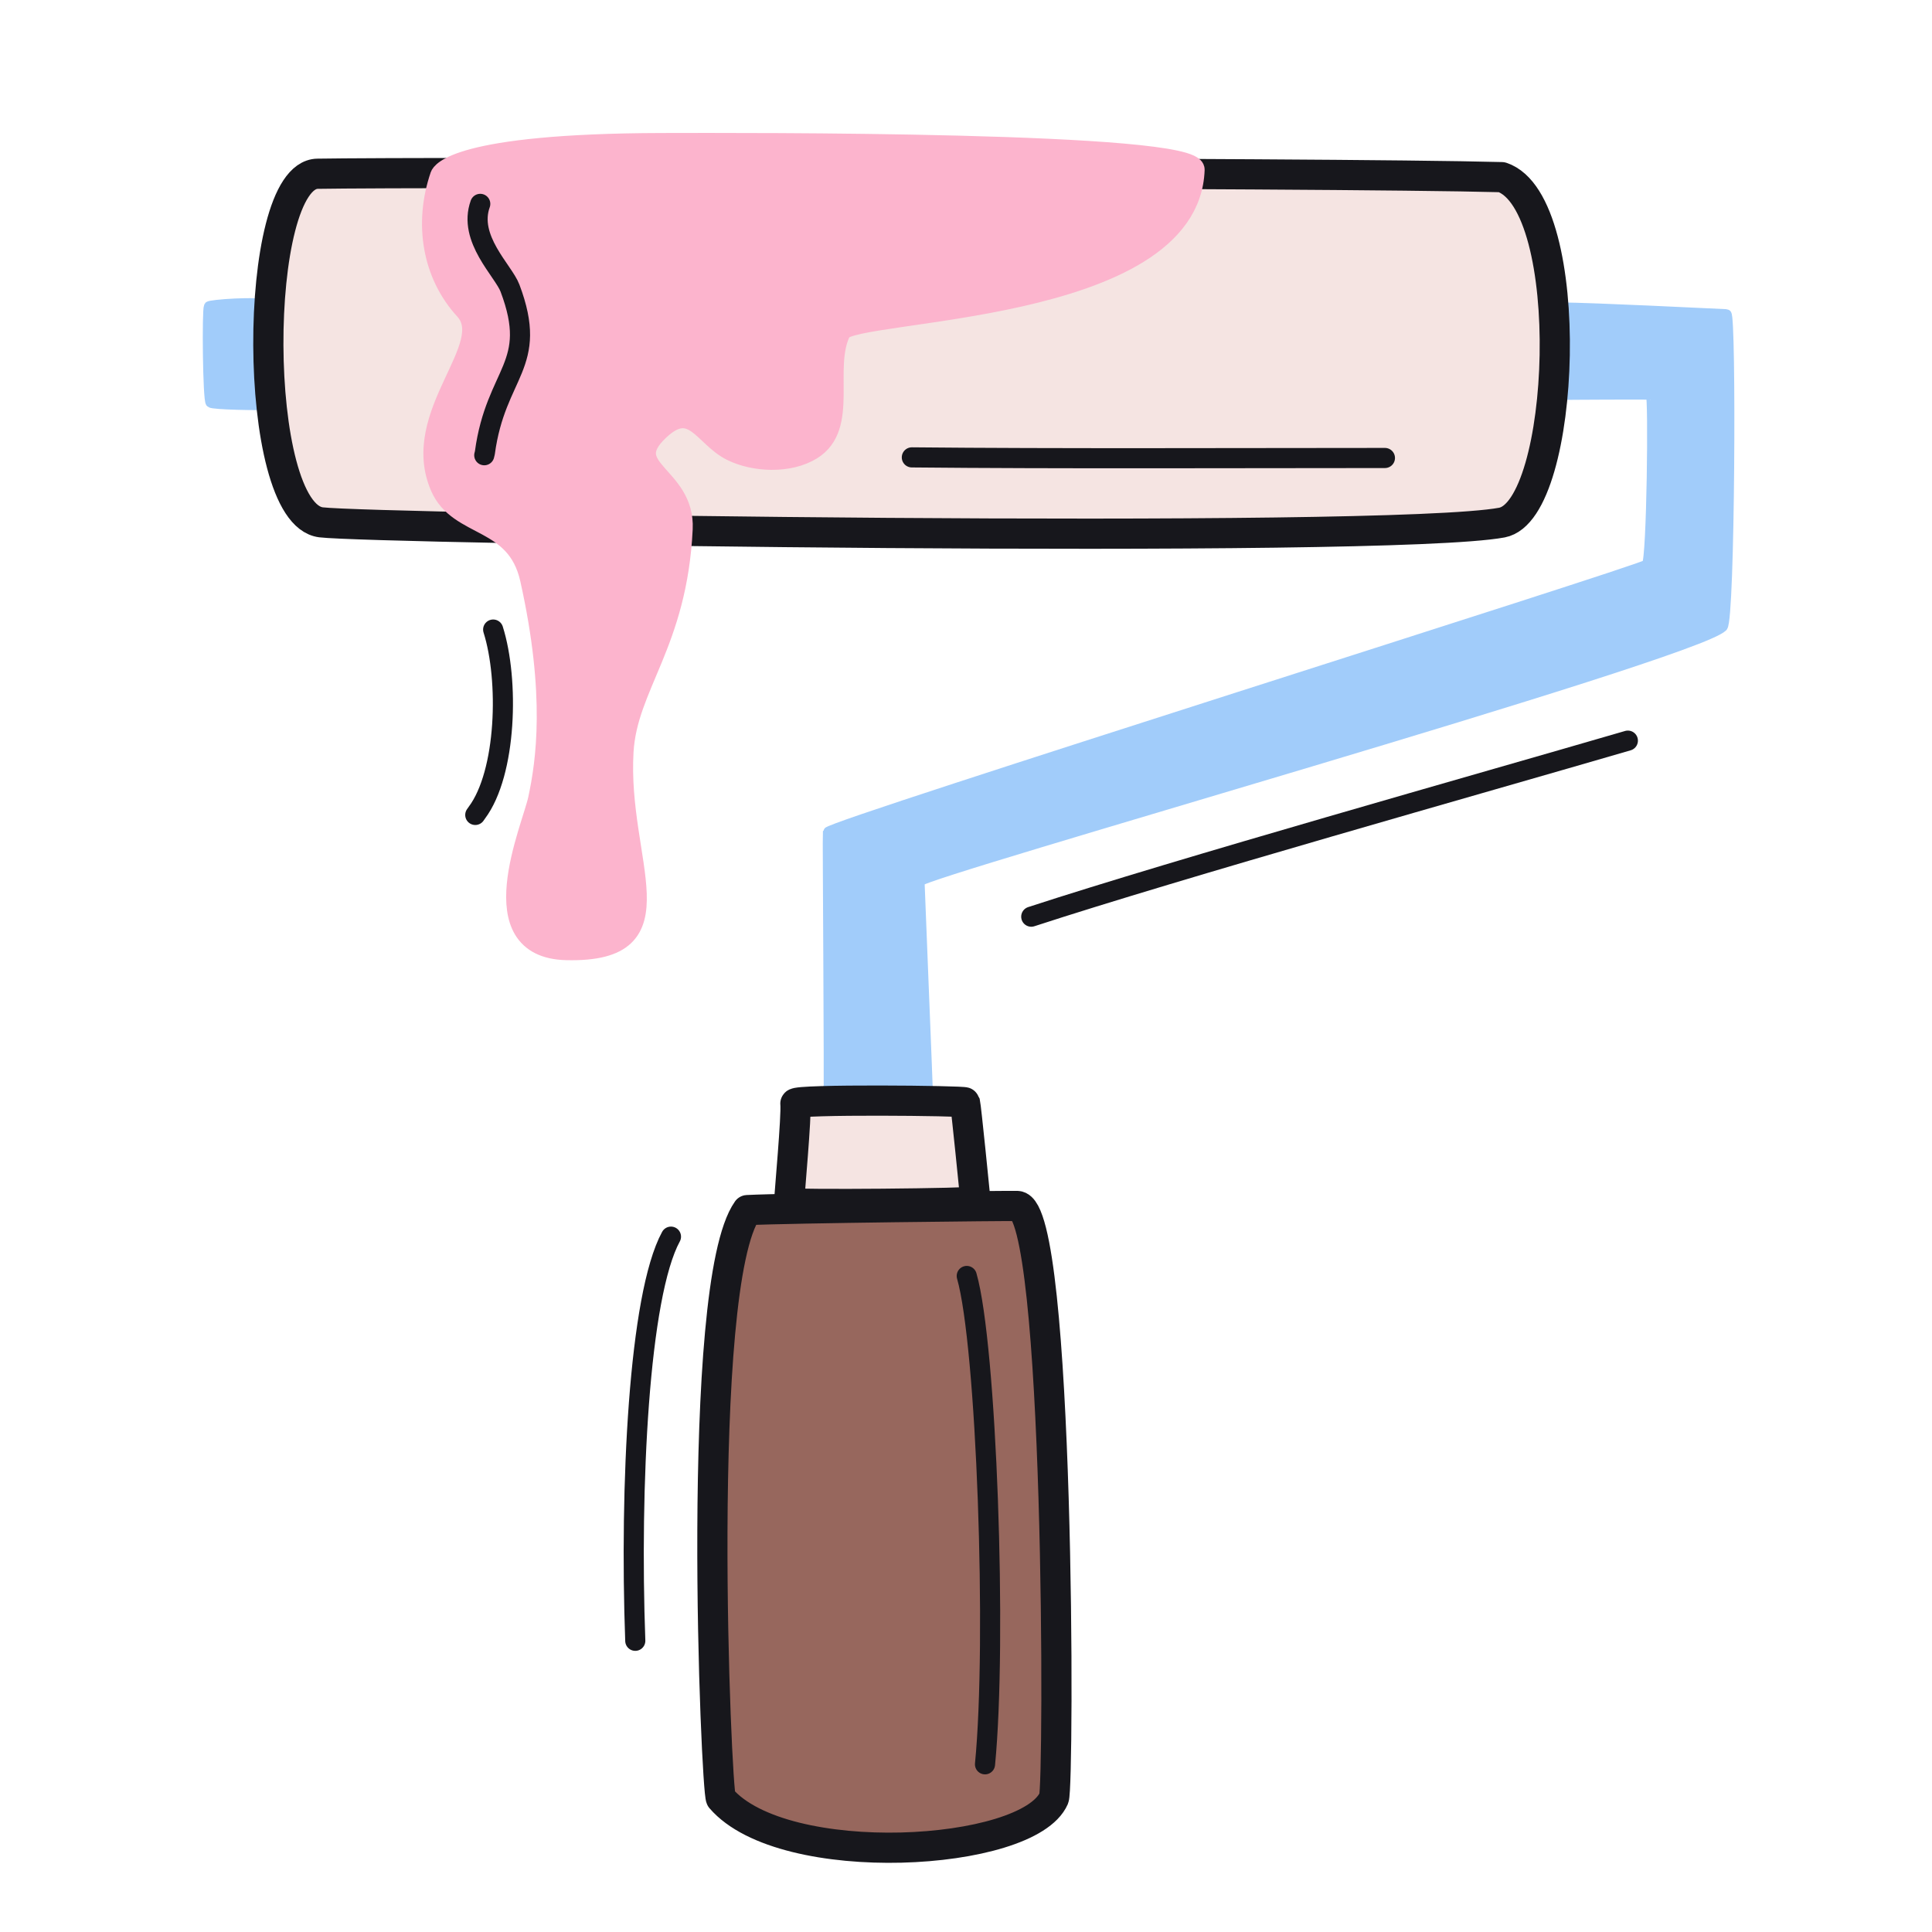 <svg xmlns="http://www.w3.org/2000/svg" width="192" height="192" style="width:100%;height:100%;transform:translate3d(0,0,0);content-visibility:visible" viewBox="0 0 192 192"><defs><clipPath id="c"><path d="M0 0h192v192H0z"/></clipPath><clipPath id="e"><path d="M0 0h192v192H0z"/></clipPath><clipPath id="d"><path d="M0 0h192v192H0z"/></clipPath><filter id="a" width="100%" height="100%" x="0%" y="0%" filterUnits="objectBoundingBox"><feComponentTransfer in="SourceGraphic"><feFuncA tableValues="1.0 0.0" type="table"/></feComponentTransfer></filter><path id="b" style="display:none"/><mask id="f" mask-type="alpha" maskUnits="userSpaceOnUse"><g filter="url(#a)"><path fill="#fff" d="M0 0h192v192H0z" opacity="0"/><use xmlns:ns1="http://www.w3.org/1999/xlink" ns1:href="#b"/></g></mask></defs><g clip-path="url(#c)"><g clip-path="url(#d)" style="display:block"><g style="display:block"><path fill="none" stroke="#A1CCFA" stroke-linecap="round" stroke-linejoin="round" d="M27.147 40.234c-1.44.073-6.014-.021-6.213-.221-.287-.286-.371-9.167-.173-9.563.084-.167 4.759-.548 6.249-.127" class="secondary"/><path fill="#A1CCFA" d="M27.147 40.234c-1.44.073-6.014-.021-6.213-.221-.287-.286-.371-9.167-.173-9.563.084-.167 4.759-.548 6.249-.127" class="secondary"/><path fill="none" stroke="#A1CCFA" stroke-linecap="round" stroke-linejoin="round" d="M154.63 39.252c1.216-.029 8.825-.057 9.424-.035.286.011.103 16.424-.395 16.896-.608.575-81.226 25.881-81.389 26.586-.036.157.149 25.299.071 26.351-.017.232 9.877.204 9.885-.018.01-.269-.84-21.007-.843-21.427-.004-.829 76.972-22.48 79.809-25.317.734-.734.865-31.042.378-31.062-2.519-.105-12.516-.624-16.719-.677" class="secondary"/><path fill="#A1CCFA" d="M154.63 39.252c1.216-.029 8.825-.057 9.424-.035.286.011.103 16.424-.395 16.896-.608.575-81.226 25.881-81.389 26.586-.036.157.149 25.299.071 26.351-.017.232 9.877.204 9.885-.018.01-.269-.84-21.007-.843-21.427-.004-.829 76.972-22.48 79.809-25.317.734-.734.865-31.042.378-31.062-2.519-.105-12.516-.624-16.719-.677" class="secondary"/></g><path fill="none" stroke="#17171C" stroke-linecap="round" stroke-linejoin="round" stroke-width="2" d="M-1.696 19.9c-.558-15.314.351-34.296 3.547-40.162" class="primary" style="display:block" transform="translate(64.829 143.16)"/><g style="display:block"><path fill="#F5E4E2" d="M79.045 109.671c-.049-.455 16.811-.291 16.856-.117.113.446.978 9.156 1.046 9.845.02.195-18.533.378-18.526.133.023-.813.752-8.674.624-9.861" class="quaternary"/><path fill="none" stroke="#17171C" stroke-linecap="round" stroke-linejoin="round" stroke-width="3" d="M79.045 109.671c-.049-.455 16.811-.291 16.856-.117.113.446.978 9.156 1.046 9.845.02.195-18.533.378-18.526.133.023-.813.752-8.674.624-9.861" class="primary"/><path fill="#97675D" d="M71.647 178.722c-.468-.544-2.669-50.985 2.624-58.464 4.019-.206 26.091-.441 26.832-.409 4.228.183 4.164 57.65 3.633 58.859-2.559 5.821-26.857 7.251-33.089.014" class="quinary"/><path fill="none" stroke="#17171C" stroke-linecap="round" stroke-linejoin="round" stroke-width="3" d="M71.647 178.722c-.468-.544-2.669-50.985 2.624-58.464 4.019-.206 26.091-.441 26.832-.409 4.228.183 4.164 57.65 3.633 58.859-2.559 5.821-26.857 7.251-33.089.014" class="primary"/></g><path fill="none" stroke="#17171C" stroke-linecap="round" stroke-linejoin="round" stroke-width="2" d="M.652 24.265c1.2-12.261.158-41.677-1.814-48.53" class="primary" style="display:block" transform="translate(97.237 151.069)"/><path fill="none" stroke="#17171C" stroke-linecap="round" stroke-linejoin="round" stroke-width="2" d="M29.645-8.747C14.684-4.383-14.828 3.908-29.645 8.747" class="primary" style="display:block" transform="translate(132.13 82.351)"/><g style="display:block"><path fill="#F5E4E2" d="M149.25 51.935c6.431-1.187 7.588-31.792-.007-34.33-17.566-.473-108.096-.504-117.688-.338-6.538.115-6.612 33.785.352 34.641 5.125.63 105.687 2.179 117.343.027" class="quaternary"/><path fill="none" stroke="#17171C" stroke-linecap="round" stroke-linejoin="round" stroke-width="3" d="M149.25 51.935c6.431-1.187 7.588-31.792-.007-34.33-17.566-.473-108.096-.504-117.688-.338-6.538.115-6.612 33.785.352 34.641 5.125.63 105.687 2.179 117.343.027" class="primary"/></g><path fill="none" stroke="#17171C" stroke-linecap="round" stroke-linejoin="round" stroke-width="2" d="M23.507.018c-14.283 0-32.654.084-47.014-.06" class="primary" style="display:none" transform="translate(114.125 45.496)"/><path fill="none" class="primary" style="display:none"/><path fill="none" stroke="#17171C" stroke-linecap="round" stroke-linejoin="round" stroke-width="2" d="M23.507.018c-14.283 0-32.654.084-47.014-.06" class="primary" style="display:block" transform="translate(114.125 45.496)"/><g style="display:block"><path fill="#FCB4CD" d="M65.755 14.218c8.131-.02 53.06-.161 52.961 2.647-.505 14.418-34.035 13.851-35.144 16.07-1.826 3.651.836 9.428-2.885 11.753-2.236 1.398-5.732 1.248-8.014.107-2.748-1.374-3.841-5.161-7.159-2.03-4.091 3.859 2.585 4.411 2.326 9.798-.549 11.406-5.494 15.599-5.878 22.126C61.31 85.758 67.998 94.7 56.29 94.42c-8.773-.21-3.436-12.08-2.81-15.012.78-3.652 1.781-10.317-.796-21.859-1.376-6.159-7.1-4.955-8.924-9.167-3.137-7.245 5.729-13.985 2.419-17.598-3.237-3.534-4.05-8.582-2.431-13.329.091-.266 1.531-3.185 22.007-3.237" class="tertiary"/><path fill="none" stroke="#FCB4CD" stroke-linecap="round" stroke-linejoin="round" stroke-width="2" d="M65.755 14.218c8.131-.02 53.06-.161 52.961 2.647-.505 14.418-34.035 13.851-35.144 16.07-1.826 3.651.836 9.428-2.885 11.753-2.236 1.398-5.732 1.248-8.014.107-2.748-1.374-3.841-5.161-7.159-2.03-4.091 3.859 2.585 4.411 2.326 9.798-.549 11.406-5.494 15.599-5.878 22.126C61.31 85.758 67.998 94.7 56.29 94.42c-8.773-.21-3.436-12.08-2.81-15.012.78-3.652 1.781-10.317-.796-21.859-1.376-6.159-7.1-4.955-8.924-9.167-3.137-7.245 5.729-13.985 2.419-17.598-3.237-3.534-4.05-8.582-2.431-13.329.091-.266 1.531-3.185 22.007-3.237" class="tertiary"/><path fill="#FCB4CD" d="M65.755 14.218c8.131-.02 53.06-.161 52.961 2.647-.505 14.418-34.035 13.851-35.144 16.07-1.826 3.651.836 9.428-2.885 11.753-2.236 1.398-5.732 1.248-8.014.107-2.748-1.374-3.841-5.161-7.159-2.03-4.091 3.859 2.585 4.411 2.326 9.798-.549 11.406-5.494 15.599-5.878 22.126C61.31 85.758 67.998 94.7 56.29 94.42c-8.773-.21-3.436-12.08-2.81-15.012.78-3.652 1.781-10.317-.796-21.859-1.376-6.159-7.1-4.955-8.924-9.167-3.137-7.245 5.729-13.985 2.419-17.598-3.237-3.534-4.05-8.582-2.431-13.329.091-.266 1.531-3.185 22.007-3.237" class="tertiary"/></g><path fill="none" stroke="#17171C" stroke-linecap="round" stroke-linejoin="round" stroke-width="2" d="M-1.444 12.605q.02-.112.058-.231C-.298 4.284 4.036 3.74 1.111-4.003c-.656-1.736-4.205-4.906-2.954-8.371" class="primary" style="display:block" transform="translate(49.57 32.635)"/><path fill="none" stroke="#17171C" stroke-linecap="round" stroke-linejoin="round" stroke-width="2" d="M-1.45 9.322q.076-.116.155-.221C1.665 5.154 1.916-4.08.327-9.1" class="primary" style="display:block" transform="translate(48.683 71.665)"/></g><g clip-path="url(#e)" style="display:none"><g mask="url(#f)" style="display:none"><path fill="none" class="secondary"/><path class="secondary"/><path fill="none" class="secondary"/><path class="secondary"/></g><path fill="none" class="primary" style="display:none"/><g style="display:none"><path class="quaternary"/><path fill="none" class="primary"/><path class="quinary"/><path fill="none" class="primary"/></g><g style="display:none"><path class="quaternary"/><path fill="none" class="primary"/></g><path fill="none" class="primary" style="display:none"/><path fill="none" class="primary" style="display:none"/><path fill="none" class="primary" style="display:none"/><g style="display:none"><path class="tertiary"/><path fill="none" class="tertiary"/><path class="tertiary"/></g><path fill="none" class="primary" style="display:none"/><path fill="none" class="primary" style="display:none"/></g></g></svg>